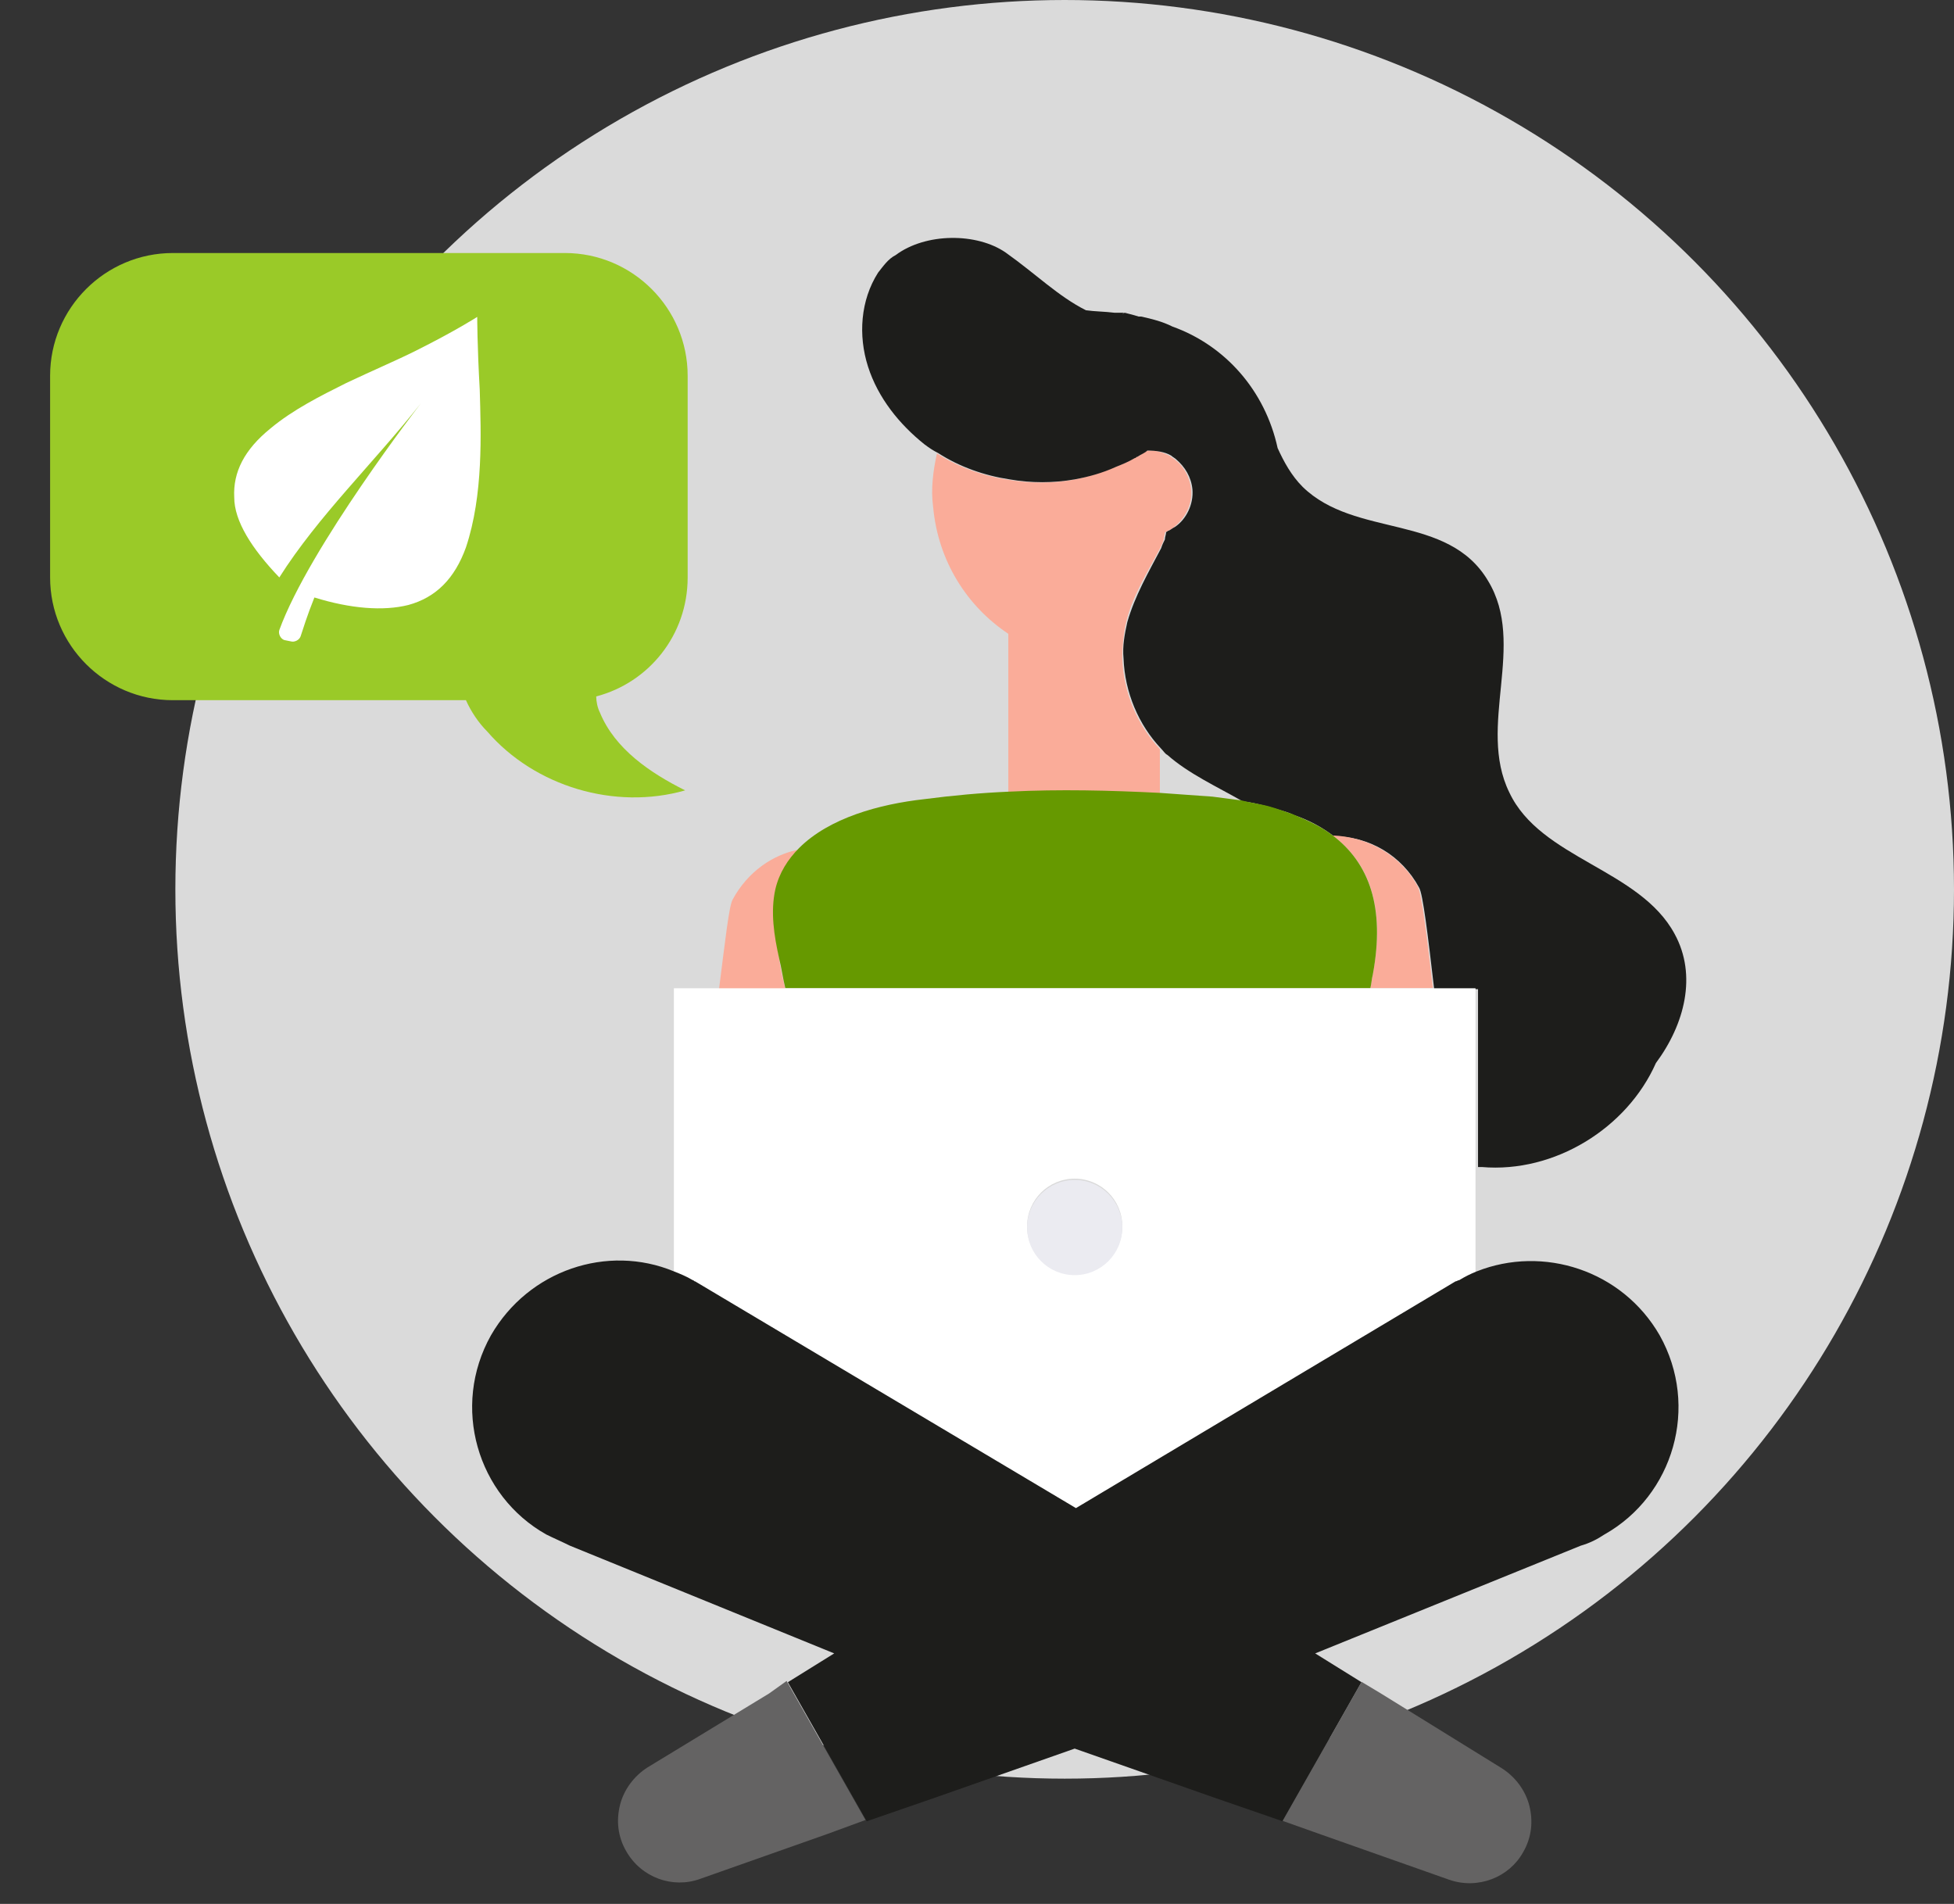 <?xml version="1.0" encoding="utf-8"?>
<!-- Generator: Adobe Illustrator 26.3.1, SVG Export Plug-In . SVG Version: 6.00 Build 0)  -->
<svg version="1.1" id="Layer_1" xmlns="http://www.w3.org/2000/svg" xmlns:xlink="http://www.w3.org/1999/xlink" x="0px" y="0px"
	 width="156px" height="152px" viewBox="0 0 156 152" style="enable-background:new 0 0 156 152;" xml:space="preserve">
<rect x="0" y="0" width="156" height="152" fill="#333333" stroke="none"/>
<style type="text/css">
	.st0{fill-rule:evenodd;clip-rule:evenodd;fill:#DADADA;}
	.st1{fill-rule:evenodd;clip-rule:evenodd;fill:#FAAC99;}
	.st2{fill-rule:evenodd;clip-rule:evenodd;fill:#1D1D1B;}
	.st3{fill-rule:evenodd;clip-rule:evenodd;fill:#6F2677;}
	.st4{fill-rule:evenodd;clip-rule:evenodd;fill:#669900;}
	.st5{fill-rule:evenodd;clip-rule:evenodd;fill:#FFFFFF;}
	.st6{fill-rule:evenodd;clip-rule:evenodd;fill:#EBEBF1;}
	.st7{fill-rule:evenodd;clip-rule:evenodd;fill:#646363;}
	.st8{fill:#9ACA28;}
	.st9{fill:#FFFFFF;}
</style>
<g>
	<circle class="st0" cx="85" cy="71" r="71"/>
	<path class="st1" d="M92.6,63.4v-3.6c-1.8-1.9-2.9-4.5-3-7.2c0-1,0.1-2,0.3-2.9c0.5-2.1,1.7-4,2.7-5.9c0.1-0.2,0.2-0.4,0.3-0.7
		c0-0.2,0.1-0.4,0.1-0.6c0.1,0,0.1-0.1,0.2-0.1c0.2-0.1,0.4-0.2,0.5-0.3c0.9-0.7,1.5-1.8,1.4-3c-0.1-1-0.6-1.9-1.3-2.4
		c-0.1-0.1-0.3-0.2-0.4-0.3c-0.6-0.3-1.2-0.5-1.9-0.4c-0.3,0.2-0.5,0.4-0.8,0.5c-0.1,0-0.1,0.1-0.2,0.1c-0.5,0.3-1,0.5-1.5,0.7
		c-1.1,0.4-2.2,0.8-3.3,1c-1.7,0.3-3.5,0.3-5.2,0c-2-0.3-4-1-5.7-2.1c-0.3,1.4-0.5,2.8-0.3,4.3c0.4,4.3,2.7,7.9,6,10.1v12.8
		C84.6,63.1,88.6,63.1,92.6,63.4"/>
	<g transform="translate(68 18.27)">
		<path class="st2" d="M17.8,20c1.1-0.2,2.2-0.5,3.3-1c0.5-0.2,1-0.4,1.5-0.7c0.1,0,0.1-0.1,0.2-0.1c0.3-0.2,0.6-0.3,0.8-0.5
			c0.7,0,1.4,0.1,1.9,0.4c0.1,0.1,0.3,0.2,0.4,0.3c0.7,0.6,1.2,1.4,1.3,2.4c0.1,1.2-0.5,2.4-1.4,3c-0.2,0.1-0.3,0.2-0.5,0.3
			c-0.1,0-0.1,0.1-0.2,0.1c0,0.2-0.1,0.4-0.1,0.6c-0.1,0.2-0.2,0.4-0.3,0.7c-1,1.9-2.1,3.8-2.7,5.9c-0.2,0.9-0.4,1.9-0.3,2.9
			c0.1,2.7,1.2,5.3,3,7.2c0.2,0.2,0.3,0.4,0.5,0.5c1.7,1.5,3.9,2.5,6,3.7c0.8,0.1,1.6,0.3,2.3,0.5c0.6,0.2,1.2,0.3,1.8,0.6
			c1.2,0.4,2.3,1,3.2,1.7c2.8,0,5.4,1.5,6.8,4.1c0.3,0.5,0.7,3.8,1.2,8.1H50v14.2c0.1,0,0.2,0,0.3,0c5.8,0.5,11.6-3.1,13.9-8.3
			c2.3-3.1,3.3-7,1.5-10.3c-2.8-5.2-10.7-6-13.2-11.3c-2.6-5.3,1.4-11.8-1.7-16.9c-3.2-5.4-10.6-3.4-14.8-7.5c-0.9-0.9-1.5-2-2-3.1
			c-1-4.6-4.2-8.2-8.4-9.7C24.8,7.4,24,7.2,23.1,7l0,0C23,7,23,7,22.9,7c-0.3-0.1-0.7-0.2-1.1-0.3c-0.1,0-0.2,0.1-0.2,0.1l0,0
			l0.2-0.1c-0.3,0-0.5,0-0.8,0c-0.8-0.1-1.6-0.1-2.3-0.2c-2.2-1.1-4-2.9-6.4-4.6C10,0.3,5.9,0.3,3.5,2.1C2.9,2.4,2.5,3,2.1,3.5
			c-1.4,2.2-1.6,5-0.8,7.5s2.5,4.6,4.5,6.2c0.4,0.3,0.7,0.5,1.1,0.7c1.7,1.1,3.7,1.8,5.7,2.1C14.3,20.3,16.1,20.3,17.8,20"/>
	</g>
	<path class="st3" d="M90.3,24.8L89.8,25l0,0C90,24.9,90.1,24.9,90.3,24.8"/>
	<path class="st1" d="M62.2,76.5c-0.3-1.8-0.7-3.7-0.2-5.4c0.3-1.3,1-2.4,1.9-3.3c-2.2,0.4-4.2,1.8-5.4,4c-0.3,0.5-0.6,3.3-1.1,7.2
		h5.3C62.5,78.1,62.3,77.3,62.2,76.5 M106.4,66.7c2.9,2.2,4.2,5.6,3.2,11.1c-0.1,0.4-0.1,0.7-0.2,1.1h5c-0.5-4.3-0.9-7.5-1.2-8.1
		C111.8,68.2,109.1,66.8,106.4,66.7"/>
	<path class="st4" d="M62.2,76.5c0.2,0.8,0.3,1.6,0.5,2.4h46.7c0.1-0.4,0.1-0.7,0.2-1.1c1-5.4-0.3-8.9-3.2-11.1
		c-0.9-0.7-2-1.2-3.2-1.7c-0.6-0.2-1.1-0.4-1.8-0.6c-0.7-0.2-1.5-0.3-2.3-0.5c-0.8-0.1-1.5-0.2-2.3-0.3c-1.4-0.1-2.8-0.2-4.2-0.3
		c-4-0.2-8-0.3-12-0.1c-2.3,0.1-4.5,0.3-6.8,0.6c-3.6,0.4-7.6,1.5-10,3.9c-0.9,0.9-1.6,2-1.9,3.3C61.5,72.8,61.8,74.7,62.2,76.5"/>
	<path class="st5" d="M85.8,94.1c2.1,0,3.8,1.7,3.8,3.8c0,2.1-1.7,3.8-3.8,3.8c-2.1,0-3.8-1.7-3.8-3.8C82,95.8,83.7,94.1,85.8,94.1
		 M55.4,102.4l13.6,8.1l16.8,10l15.9-9.5l14.4-8.6c0.1-0.1,0.2-0.1,0.3-0.1c0.5-0.3,0.9-0.5,1.4-0.7V78.9h-64v22.6
		c0.5,0.2,1,0.4,1.5,0.7C55.3,102.3,55.4,102.3,55.4,102.4"/>
	<path class="st6" d="M85.8,101.8c2.1,0,3.8-1.7,3.8-3.8c0-2.1-1.7-3.8-3.8-3.8c-2.1,0-3.8,1.7-3.8,3.8
		C82,100.1,83.7,101.8,85.8,101.8"/>
	<path class="st2" d="M117.9,101.5c-0.5,0.2-0.9,0.4-1.4,0.7c-0.1,0-0.2,0.1-0.3,0.1l-14.4,8.6l-15.9,9.5l-16.8-10l-13.6-8.1
		c-0.1,0-0.1-0.1-0.2-0.1c-0.5-0.3-1-0.5-1.5-0.7c-5.3-2.2-11.6-0.1-14.6,5.1c-3.2,5.7-1.1,12.8,4.4,15.9c0.6,0.3,1.3,0.6,1.9,0.9
		l21.1,8.6l-3.7,2.3l6.3,11.1l5.5-1.9l11.1-3.9l11.1,3.9l5.5,1.9l6.3-11.1L105,132l21.2-8.6c0.7-0.2,1.3-0.5,1.9-0.9
		c5.5-3.1,7.6-10.2,4.4-15.9C129.5,101.4,123.2,99.4,117.9,101.5"/>
	<path class="st7" d="M61.4,135.2l-9.7,5.9c-1.1,0.7-1.9,1.8-2.2,3s-0.2,2.5,0.5,3.7c1.2,2.1,3.7,3,5.9,2.2l10.2-3.6l3-1.1
		l-6.3-11.1L61.4,135.2z"/>
	<g transform="translate(102 133.27)">
		<path class="st7" d="M3.5,13.2l10.2,3.6c2.3,0.8,4.8-0.2,5.9-2.2c0.7-1.2,0.8-2.5,0.5-3.7s-1.1-2.3-2.2-3l-9.7-6L6.7,1L0.4,12.1
			L3.5,13.2z"/>
	</g>
	<path class="st8" d="M54.9,46.1V30c0-5.4-4.4-9.8-9.8-9.8H13.8C8.4,20.2,4,24.6,4,30v16.1c0,5.4,4.4,9.8,9.8,9.8h23.4
		c0.4,0.9,1,1.8,1.7,2.5c3.8,4.4,10.2,6.3,15.8,4.7c-2.8-1.4-5.6-3.3-6.8-6.2c-0.2-0.4-0.3-0.9-0.3-1.3
		C51.8,54.5,54.9,50.7,54.9,46.1z"/>
</g>
<path class="st9" d="M22.3,46.1c3.1-4.9,7.5-9.1,11.3-13.9c0,0-8.9,11.5-11.3,18.1c-0.1,0.3,0.1,0.7,0.4,0.8l0.5,0.1
	c0.3,0.1,0.7-0.1,0.8-0.4c0.2-0.6,0.5-1.6,1.1-3.1c2.9,0.9,5.5,1.1,7.5,0.6c2.2-0.6,3.7-2.1,4.6-4.6c0,0,0,0,0,0
	c1.4-4.2,1.2-9.1,1.1-12.6c-0.2-3.5-0.2-5.8-0.2-5.8c0,0-1.7,1.1-4.9,2.7c-1.6,0.8-3.5,1.6-5.6,2.6c-2,1-4.2,2.1-6,3.6c0,0,0,0,0,0
	c-2.1,1.7-3,3.5-2.9,5.5C18.7,41.6,20.1,43.8,22.3,46.1z"/>
</svg>
